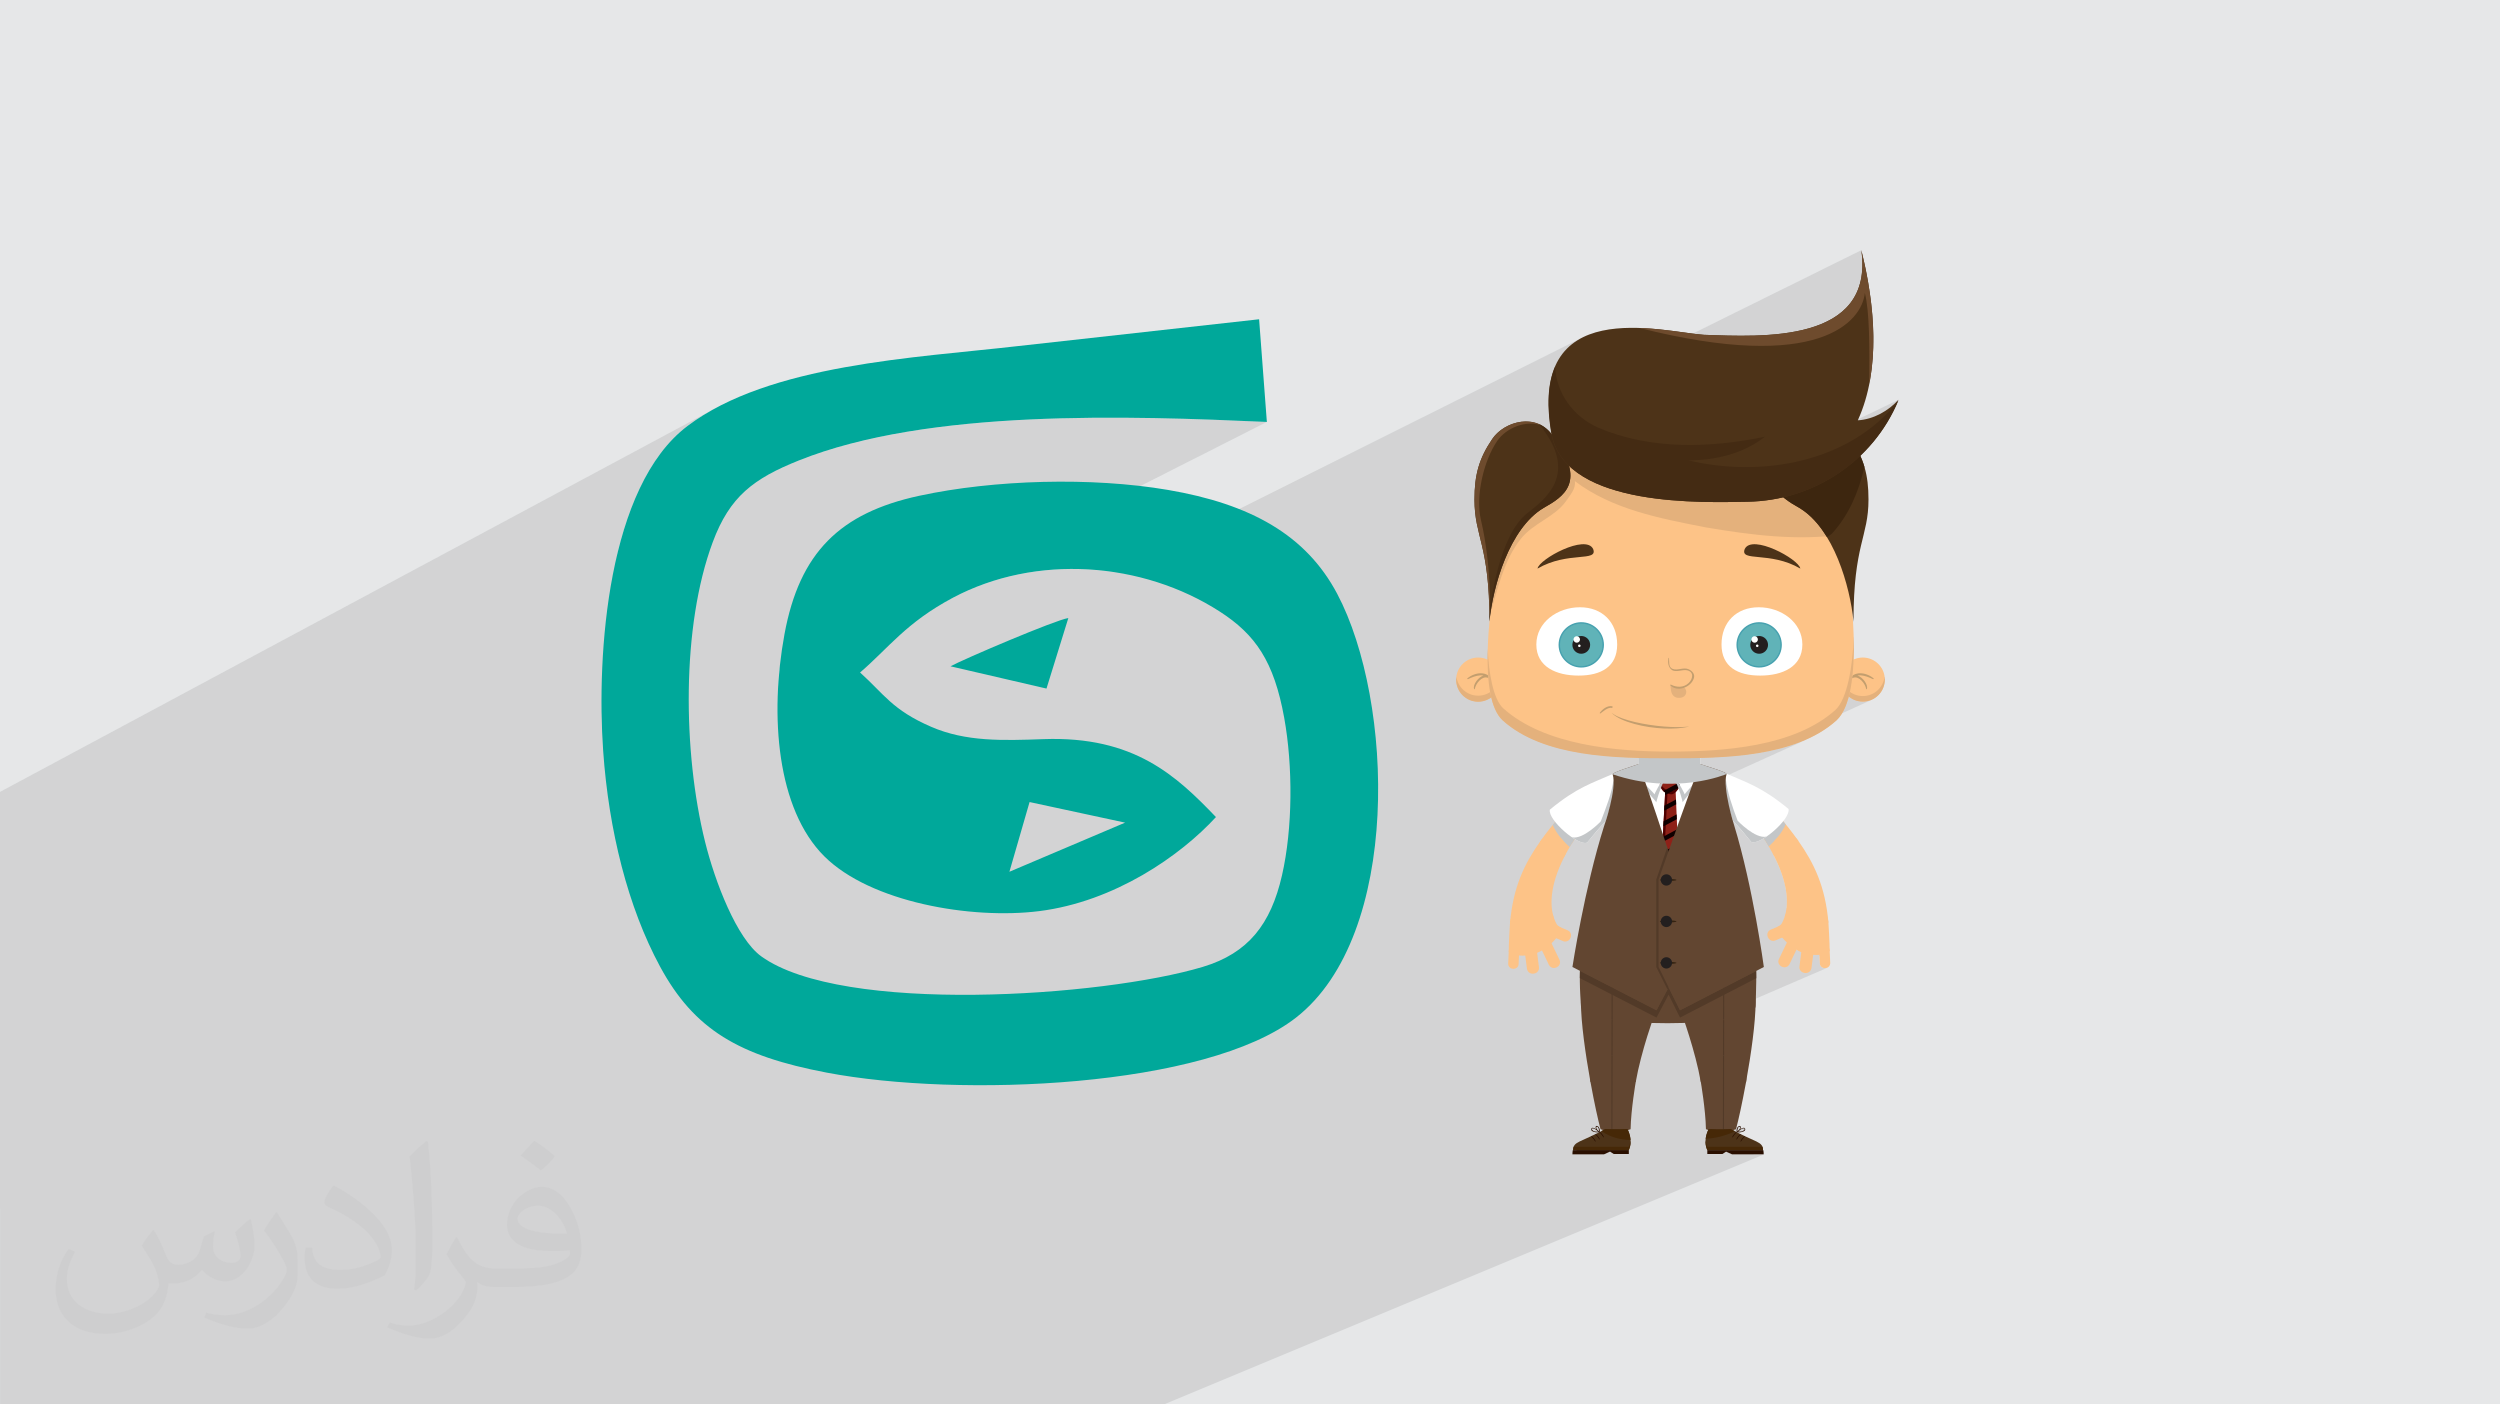 <?xml version="1.0" encoding="UTF-8"?>
<!DOCTYPE svg PUBLIC "-//W3C//DTD SVG 1.1//EN" "http://www.w3.org/Graphics/SVG/1.1/DTD/svg11.dtd">
<!-- Creator: CorelDRAW 2020 (64-Bit) -->
<svg xmlns="http://www.w3.org/2000/svg" xml:space="preserve" width="94.192mm" height="52.917mm" version="1.1" style="shape-rendering:geometricPrecision; text-rendering:geometricPrecision; image-rendering:optimizeQuality; fill-rule:evenodd; clip-rule:evenodd" viewBox="0 0 9404.92 5283.66" xmlns:xlink="http://www.w3.org/1999/xlink" xmlns:xodm="http://www.corel.com/coreldraw/odm/2003">
 <defs>
  <style type="text/css">
   <![CDATA[
    .fil3 {fill:#00A89A}
    .fil0 {fill:#E6E7E8}
    .fil14 {fill:#0F0000;fill-rule:nonzero}
    .fil17 {fill:#231F1F;fill-rule:nonzero}
    .fil7 {fill:#2A0F00;fill-rule:nonzero}
    .fil16 {fill:#342311;fill-rule:nonzero}
    .fil25 {fill:#3D260F;fill-rule:nonzero}
    .fil24 {fill:#442B13;fill-rule:nonzero}
    .fil8 {fill:#462807;fill-rule:nonzero}
    .fil22 {fill:#46A1AF;fill-rule:nonzero}
    .fil6 {fill:#4D3318;fill-rule:nonzero}
    .fil13 {fill:#4F0000;fill-rule:nonzero}
    .fil5 {fill:#523A28;fill-rule:nonzero}
    .fil21 {fill:#60B3B8;fill-rule:nonzero}
    .fil4 {fill:#624631;fill-rule:nonzero}
    .fil23 {fill:#6E4B2D;fill-rule:nonzero}
    .fil12 {fill:#8E2118;fill-rule:nonzero}
    .fil19 {fill:#C39E6E;fill-rule:nonzero}
    .fil15 {fill:#C3C6C8;fill-rule:nonzero}
    .fil18 {fill:#E4B17C;fill-rule:nonzero}
    .fil9 {fill:#FDC387;fill-rule:nonzero}
    .fil11 {fill:white;fill-rule:nonzero}
    .fil20 {fill:white;fill-rule:nonzero}
    .fil2 {fill:#373435;fill-opacity:0.031}
    .fil1 {fill:#2B2A29;fill-opacity:0.102}
    .fil10 {fill:#C3C6C8;fill-rule:nonzero}
   ]]>
  </style>
 </defs>
 <g id="Layer_x0020_1">
  <polygon class="fil0" points="-0,0 9404.92,0 9404.92,5283.66 -0,5283.66 "/>
  <path class="fil1" d="M-0 4545.92l0 -3.3 0 -17.4 0 -12.08 0 -1.69 0 -36.77 0 -13.32 0 -8.72 0 -11.51 0 -13.04 0 -1.56 0 -2.92 0 -14.63 0 -0.05 0 -2.4 0 -0.03 0 -101.86 0 -10.25 0 -5.88 0 -0.17 0 -44.4 0 -185.05 0 -57.04 0 -25.56 0 -85.76 0 -271.84 0 -304.06 0 -6.73 0 -319.11 0 -9.73 2678.98 -1436.64 -32.23 18.91 -30.97 20.07 -29.63 21.25 -27.37 22.41 -25.9 24.63 -24.46 26.76 -23.06 28.76 -21.69 30.62 -20.36 32.37 -19.05 34.01 -17.79 35.51 -16.56 36.89 -15.37 38.16 -14.2 39.3 -13.08 40.32 -11.98 41.22 -10.93 41.99 -2.11 9.09 582.04 -306.59 13.07 -6.75 13.48 -6.63 13.9 -6.54 14.33 -6.47 14.77 -6.42 15.21 -6.39 15.68 -6.38 46.43 -17.67 47.93 -16.42 49.32 -15.19 50.61 -14.01 51.82 -12.87 52.94 -11.78 53.96 -10.71 54.89 -9.72 55.72 -8.74 56.46 -7.8 57.1 -6.92 57.66 -6.07 58.13 -5.26 58.49 -4.5 58.77 -3.77 58.95 -3.1 59.04 -2.46 59.04 -1.85 58.94 -1.31 58.74 -0.78 58.47 -0.31 58.08 0.12 57.62 0.52 57.05 0.86 56.4 1.18 55.65 1.44 54.81 1.66 53.87 1.85 52.84 2 51.72 2.09 50.5 2.15 49.2 2.17 -1833.17 928.74 -1.6 15.99 -2.4 29.58 -1.16 18.93 687.04 -346.94 29.98 -13.8 30.42 -12.67 30.83 -11.55 31.21 -10.42 31.54 -9.33 31.85 -8.22 32.11 -7.13 32.34 -6.03 32.54 -4.95 32.69 -3.88 32.81 -2.81 32.9 -1.75 32.95 -0.69 32.95 0.36 32.94 1.4 32.87 2.43 32.78 3.46 27.23 3.74 1768.15 -883.4 -21.72 12.03 -20.26 14.24 -18.62 16.59 -16.81 19.11 -14.82 21.77 -12.65 24.57 -1.42 3.79 0.86 -0.43 0.99 11.5 316.7 -157.67 18.02 0.79 17.88 1.1 17.7 1.39 17.45 1.61 17.16 1.8 16.81 1.94 16.41 2.04 15.96 2.08 15.45 2.09 14.89 2.05 14.27 1.96 13.6 1.83 4.18 0.54 634.48 -314.01 0.01 0.04 0.07 -0.04 0.06 0.56 3.48 14.26 3.52 14.96 3.41 15.09 3.3 15.21 3.17 15.31 3.05 15.42 2.9 15.51 2.76 15.61 2.61 15.68 2.45 15.75 2.28 15.82 2.11 15.87 1.93 15.92 1.73 15.96 1.55 15.99 1.34 16.02 1.14 16.03 0.92 16.04 0.69 16.04 0.47 16.04 0.23 16.02 -0.02 16 -0.26 15.96 -0.52 15.93 -0.79 15.88 -1.06 15.83 -1.34 15.77 -1.62 15.69 -1.92 15.62 -2.21 15.53 -2.52 15.43 -2.84 15.34 -348.3 168.05 15.72 7.06 19.29 9.87 69.18 -33.32 -15.05 7.59 -14.18 10.08 -13.09 12.71 -9.68 12.67 6.25 3.62 18.88 12.31 17.31 12.66 9.09 7.44 354.4 -170.02 -6.11 6.53 5.24 -2.52 -9.39 21.25 -10.11 20.76 -10.82 20.25 -11.52 19.74 -12.19 19.2 -12.85 18.66 -13.48 18.12 -14.1 17.55 -14.7 16.98 -15.27 16.4 -15.84 15.81 -16.37 15.2 -16.89 14.59 -17.38 13.95 -17.87 13.32 -18.33 12.66 -18.77 12.01 -11.74 6.93 2.68 6.43 4.11 11.03 3.47 10.4 2.92 9.7 2.43 8.92 2 8.05 1.65 7.12 1.74 7.77 1.76 8.01 1.79 8.22 1.79 8.43 1.82 8.65 1.82 8.84 1.83 9.04 1.85 9.22 1.84 9.41 1.86 9.59 1.85 9.75 1.85 9.91 1.85 10.06 1.84 10.21 1.84 10.36 1.83 10.49 -50.81 23.88 6 10.79 7.41 14.3 7.06 14.58 6.72 14.82 6.37 15.01 6.03 15.18 5.69 15.3 5.36 15.37 5.03 15.4 4.71 15.4 4.38 15.34 4.06 15.26 3.75 15.12 3.43 14.94 3.14 14.73 2.83 14.47 2.53 14.17 2.23 13.82 1.93 13.44 1.64 13.02 1.35 12.55 -192.5 88.86 -0.76 13.34 -2.53 13.98 -4.08 12.84 -5.55 11.72 -6.92 10.63 -7.81 9.12 220.81 -101.61 -0.8 20.71 -1.23 20.9 -1.69 20.94 -2.14 20.83 -0.53 4.2 8.55 -3.91 -8.65 4.69 -1.96 15.62 -3.05 20.21 -3.51 19.68 -1.26 5.98 15.49 -7.07 11.94 -4.83 13 -1.59 13.45 1.3 13.31 3.85 12.58 6.04 11.23 7.89 0.49 0.59 0.16 0.63 -0.11 0.61 -0.33 0.56 -0.51 0.44 -29.75 13.56 1.25 2.01 2.85 6.81 67.51 -30.73 -3.28 14.78 -5.79 13.66 -8.04 12.27 -10.02 10.63 -11.75 8.72 -13.22 6.56 -50.67 23.02 4.17 1.3 16.66 1.68 16.66 -1.68 15.52 -4.82 -4.12 1.87 4.12 -1.28 -444.57 201.72 16.46 -2.5 21.04 -3.61 20.87 -4.05 20.67 -4.5 20.43 -4.99 20.16 -5.5 19.86 -6.03 19.51 -6.59 19.14 -7.17 18.73 -7.78 -28.78 13.03 10.05 -3.76 18.73 -7.78 -303.72 137.53 -0.31 1.45 -0.47 2.41 -0.45 2.41 -0.42 2.42 -52.57 23.79 -0.92 2.8 58.75 -26.59 1.35 9.86 1.62 9.9 1.89 9.93 2.12 9.96 2.35 9.97 2.56 9.99 2.74 9.97 2.91 9.97 3.06 9.94 3.19 9.91 3.3 9.87 1.36 3.95 5.36 3.46 14.48 10.25 15.14 11.75 15.57 13.33 15.79 14.98 15.81 16.67 6.4 7.57 91.17 -40.72 -7.95 8.74 -8.53 8.49 -9.03 8.2 -9.43 7.91 -9.73 7.61 -9.95 7.27 -10.08 6.93 -9.85 6.41 4.19 5.61 15.4 -0.19 -8.74 5.67 -1.9 1.1 1.24 1.9 1.33 1.88 2.8 4.08 2.73 4.13 1.41 2.21 55.13 -24.53 -9.08 4.95 -7.97 6.58 -6.61 8.05 -5 9.33 -3.14 10.45 -0.73 5.07 -0.24 5.02 0.23 4.94 0.67 4.85 0.96 4.12 97.17 -43.13 0 0.01 0 0 -97.17 43.13 0.14 0.6 1.52 4.58 1.91 4.41 2.29 4.22 -0.03 0.01 -0.01 0.01 -0.02 0.01 -0.03 0.01 -0.02 0.01 10.01 20.61 8.65 19.77 7.36 18.93 6.16 18.09 5.01 17.24 3.96 16.42 2.98 15.57 2.08 14.74 1.24 13.89 0.48 13.05 -0.19 12.21 -0.8 11.38 -0.48 3.81 43.71 -19.16 -13.5 6.43 -12.15 8.67 -10.49 10.7 -8.53 12.52 -6.25 14.14 10.31 2.45 10.29 2.11 10.23 1.82 10.2 1.56 10.18 1.34 10.16 1.16 10.16 1.02 10.17 0.93 10.2 0.85 10.23 0.84 10.28 0.85 10.34 0.9 10.41 0.99 10.49 1.13 10.59 1.3 10.7 1.5 -151.56 65.97 -1.28 1.95 -3.4 7.1 8.38 7.52 10.21 8.13 10.82 7.54 10.23 6.11 29.49 -12.8 -4.26 2.16 -3.49 2.9 -2.78 3.33 -2.08 3.5 -1.42 3.37 -0.8 2.99 -0.2 1.58 10.3 3.91 2.8 0.72 64.32 -27.88 -3.3 2.46 -2.54 2.96 -1.86 3.23 -1.24 3.27 -0.71 3.08 -0.24 2.65 0.7 15.41 9.02 -1.02 11.36 -2.95 8.37 -3.52 -28.52 12.34 1.29 28.33 0.25 2.56 0.85 2.83 1.47 2.91 2.12 2.79 2.79 2.47 3.47 1.96 4.21 1.26 4.96 0.35 4.86 -0.66 4.05 -1.51 -392.95 169.45 -0.05 26.51 0.4 -0.06 0.14 -0.03 0.54 -0.12 0.54 -0.13 0.53 -0.15 0.52 -0.15 0.52 -0.17 0.51 -0.18 0.51 -0.19 0 0.55 10.66 -1.71 11.59 -2.06 11.11 -2.19 10.58 -2.32 10.03 -2.45 9.44 -2.59 8.81 -2.72 8.15 -2.85 7.46 -2.99 -87.87 37.79 -0.22 119.83 -4.22 1.81 -0.16 97.18 2.01 0 10.58 0 10.58 0 10.58 0 10.59 0 10.61 0 10.64 0 10.66 0 10.7 0 -87.05 36.9 -0.25 149.86 4.99 -0.18 7.92 -0.58 0.94 -0.11 46.29 -19.45 -2.72 1.8 -2.21 2.54 -0.33 0.59 5.64 -2.37 0.99 -0.3 0.98 -0.04 0.9 0.22 0.74 0.52 0.51 0.82 0.22 1.15 -0.02 0.81 -0.1 0.79 -0.17 0.78 -0.23 0.77 -0.28 0.76 -0.32 0.74 -0.36 0.72 -0.37 0.71 -0.51 0.78 8.73 -3.66 -0.83 0.38 -0.82 0.4 -0.81 0.42 -0.8 0.44 -0.8 0.45 -0.79 0.47 -0.78 0.47 -0.05 0.04 -0.06 0.05 -0.06 0.04 -0.07 0.04 -3.65 1.54 -0.64 0.75 -1.17 1.16 -0.63 0.57 14.22 -5.97 3 -0.69 3.04 0.03 1.97 0.66 0.69 1.1 -0.27 1.38 -0.95 1.52 -1.32 1.49 -1.4 1.32 -1.18 0.97 -0.66 0.49 -0.76 0.44 -0.77 0.38 -0.78 0.35 -11 4.61 5.37 -0.65 5.47 -1.27 4.78 -1.93 -41.47 17.39 -0.16 0.28 -0.74 1.47 -0.62 1.51 -0.46 1.54 -0.02 0.26 0.07 0.23 0.13 0.2 0.18 0.16 0.22 0.09 0.08 0.01 30.92 -12.97 -1.46 0.67 -1.37 0.86 -1.28 1.01 -1.21 1.13 -1.14 1.21 -1.08 1.25 -1.03 1.27 -0.99 1.25 -0.99 1.26 -1 1.3 -0.96 1.35 -0.92 1.4 -0.85 1.44 -0.74 1.47 -0.62 1.52 -0.46 1.54 -0.02 0.25 0.07 0.24 0.13 0.19 0.18 0.16 0.22 0.09 0.07 0.01 30.92 -12.96 -1.46 0.67 -1.36 0.86 -1.28 1.01 -1.21 1.13 -1.14 1.21 -1.08 1.25 -1.04 1.27 -0.99 1.25 -0.99 1.26 -0.99 1.31 -0.97 1.35 -0.92 1.4 -0.84 1.43 -0.74 1.48 -0.61 1.51 -0.46 1.55 -0.02 0.25 0.07 0.23 0.13 0.2 0.18 0.15 0.21 0.1 0.23 0.02 0.23 -0.06 -46.31 19.39 127.98 0 0.44 1.35 0.39 1.39 0.32 1.46 0.26 1.52 0.2 1.58 0.15 1.65 0.08 1.73 0.03 1.8 -38.16 15.92 40.86 0 -2258.48 941.04 -38.62 0 -29.95 0 -43.88 0 -37.01 0 -7.37 0 -32.49 0 -2.97 0 -10.93 0 -8.29 0 -10.18 0 -0.24 0 -2.72 0 -11.73 0 -0.07 0 -7.35 0 -10.17 0 -0.22 0 -2.76 0 -7.55 0 -1.34 0 -6.07 0 -0.45 0 -3.71 0 -4.65 0 -0.23 0 -1.87 0 -0.69 0 -2.74 0 -0.2 0 -0.78 0 -0.03 0 -2.15 0 -4.18 0 -3.23 0 -0.04 0 -0.15 0 -1.5 0 -1.26 0 -11.45 0 -0.4 0 -9.36 0 -6.08 0 -1.99 0 -5.41 0 -3.62 0 -0.16 0 -70.7 0 -8.57 0 -65.07 0 -32.85 0 -20.9 0 -6.94 0 -24.63 0 -1.62 0 -24.54 0 -1.18 0 -75.08 0 -10.03 0 -3.6 0 -12.87 0 -7.92 0 -1.1 0 -1.8 0 -1.1 0 -1.76 0 -1.12 0 -1.66 0 -0.95 0 -14.9 0 -3.7 0 -0.8 0 -2.09 0 -2.84 0 -0.67 0 -24.97 0 -1.73 0 -1.13 0 -0.34 0 -0.47 0 -0.19 0 -0.69 0 -0.07 0 -1.06 0 -1.68 0 -3.23 0 -0.42 0 -3.3 0 -11.75 0 -16.2 0 -10.34 0 -2.2 0 -5.17 0 -1.37 0 -0.39 0 -2.48 0 -0.45 0 -0.07 0 -2.58 0 -0.79 0 -130.44 0 -3.9 0 -14.64 0 -75.13 0 -139.44 0 -19.14 0 -5.23 0 -35.19 0 -1.31 0 -16.43 0 -40.01 0 -3.53 0 -23.59 0 -8.2 0 -2.4 0 -3.89 0 -10.81 0 -5.33 0 -45.12 0 -3.51 0 -2.41 0 -9.54 0 -19.57 0 -0.9 0 -0.01 0 -6.2 0 -16.52 0 -2.07 0 -3.49 0 -8.82 0 -13.48 0 -0.47 0 -24.17 0 -2.99 0 -13.27 0 -1.1 0 -7.28 0 -9.38 0 -26.07 0 -49.12 0 -3.85 0 -3.28 0 -16.73 0 -2.88 0 -8.39 0 -16.71 0 -13 0 -1.63 0 -1.29 0 -1.68 0 -32.86 0 -18.54 0 -45.57 0 -0.86 0 -48.03 0 -2.45 0 -0.03 0 -0.89 0 -0.71 0 -8.65 0 -1.12 0 -2.63 0 -8.44 0 -7.7 0 -10.32 0 -0.25 0 -7.46 0 -7.4 0 -4.61 0 -1.59 0 -3.4 0 -4.21 0 -24.62 0 -8.37 0 -27.57 0 -38.93 0 -36.82 0 -16.15 0 -0.2 0 -0.83 0 -0.3 0 -55.94 0 -5.28 0 -16.17 0 -17.9 0 -4.06 0 -8.23 0 -4 0 -3.71 0 -12.22 0 -1.12 0 -33.36 0 -0.86 0 -2.22 0 -0.85 0 -0.22 0 -3.58 0 -8.78 0 -11.54 0 -0.18 0 -2.11 0 -13.22 0 -11.03 0 -14.44 0 -19.82 0 -19.14 0 -5.97 0 -0.01 0 -18.66 0 -0.41 0 -4.61 0 -9.12 0 -0.03 0 -19.14 0 -4.91 0 -6.61 0 -1.16 0 -5.42 0 -0.78 0 -7.57 0 -3.08 0 -10.61 0 -4.04 0 -7.31 0 -12.52 0 -15.29 0 -0.37 0 -1.24 0 -1.87 0 -0.05 0 -11.79 0 -0.58 0 -0.49 0 -6.43 0 -8.41 0 -2.99 0 -0.2 0 -5.35 0 -0.32 0 -0.92 0 -3.09 0 -8.34 0 -0.03 0 -0.62 0 -15.65 0 -0.23 0 -0.01 0 -4.43 0 -3.93 0 -2.31 0 -0.22 0 -13.01 0 -4.05 0 -21.66 0 -6.35 0 -19.22 0 -11.76 0 -10.77 0 -54.44 0 -11.74 0 -9.96 0 -8.07 0 -0.01 0 -4.13 0 -3.01 0 -21.53 0 -11.16 0 -55.62 0 -1.54 0 -7.4 0 -36.48 0 -67.39 0 -7.88 0 -6.32 0 -7.88 0 -22.08 0 -60.73 0 -7.21 0 -0.28 0 -6.54 0 -15.06 0 -7.85 0 -4.59 0 -6.47 0 -2.13 0 -4.41 0 -2.29 0 -1.77 0 -0.14 0 -0.96 0 -9.03 0 -4.35 0 -1.97 0 -6.4 0 -3.2 0 -0.83 0 -8.4 0 -0.84 0 -3.26 0 -2.15 0 -0.62 0 -2.03 0 -0.53 0 -0.17 0 -5.69 0 -9.42 0 -0.03 0 -2.5 0 -2.77 0 -1.25 0 -1.26 0 -3.21 0 -1.11 0 -1.49 0 -2.7 0 -2.64 0 -7.42 0 -1.13 0 -6.9 0 -0.76 0 -4.79 0 -0.14 0 -4.68 0 -6.26 0 -5.34 0 -3.82 0 -13.63 0 -0.02 0 -18.11 0 -8.99 0 -0.9 0 -0.49 0 -0.83 0 -2.79 0 -1.3 0 -0.08 0 -1.2 0 -16.96 0 -6.44 0 -6.35 0 -0.43 0 -0.51 0 -3.91 0 -5.44 0 -0.65 0 -2.81 0 -1.87 0 -3.18 0 -6.74 0 -14.58 0 -31.26 0 -0.18 0 -7.97 0 -0.16 0 -8.59 0 -1.49 0 -0.21 0 -17.18 0 -2.47 0 -2.46 0 -0.93 0 -0.14 0 -1.67 0 -0.09 0 -0.99 0 -17.96 0 -1.9 0 -0.2 0 -7.88 0 -13.62 0 -12.01 0 -2.85 0 -1.78 0 -9.39 0 -0.33 0 -0.14 0 -4.81 0 -0.15 0 -1.02 0 -25.06 0 -21.34 0 -37.76 0 -9.07 0 -11.25 0 -3.39 0 -11.9 0 -0.14 0 -0.82 0 -20.76 0 -24.67 0 -0.31 0 -15.43 0 -13.02 0 -31.18 0 -30.37 0 -2.44 0 -3.08 0 -5.68 0 -4.72 0 -10.14 0 -8.19 0 -1.77 0 -1.5 0 -17.87 0 -13.91 0 -31.65 0 -2.02 0 -1.94 0 -0.65 0 -11.54 0 -4.82 0 -4.18 0 -3.55 0 -0.16 0 -0.9 0 -14.09 0 -7.17 0 -2.05 0 -9.37 0 -0.89 0 -6.66 0 -6.21 0 -0.08 0 -3.22 0 -0.58 0 -1.41 0 -0.31 0 -17.52 0 -2.27 0 -3.34 0 -2.22 0 -1.27 0 -9.59 0 -1.85 0 -9.62 0 -1.01 0 -1.2 0 -1.78 0 -0.87 0 -5.37 0 -0.48 0 -4.65 0 -3.71 0 -9.13 0 -23.92 0 -3.68 0 -37.88 0 -9.86 0 -5.57 0 -5.45 0 -25.73 0 -2.13 0 -1.02 0 -58.16 0 -30.69 0 -14.41 0 -2.76 0 -17.33 0 -64.97 0 -3.84 0 -5.23 0 -5.43 0 -5.59 0 -5.09 0 -9.97 0 -27.38 0 0 -2.34 0 -13 0 -3.36 0 -2.19 0 -0.9 0 -0.37 0 -1.66 0 -4.5 0 -0.92 0 -1.06 0 -10.49 0 -1.09 0 -8.88 0 -0.44 0 -6.01 0 -2.58 0 -8.18 0 -1.1 0 -5.24 0 -0.06 0 -0.48 0 -0.64 0 -0.7 0 -7.62 0 -0.6 0 -2.4 0 -0.66 0 -2.22 0 -1.32 0 -0.23 0 -0.2 0 -6.35 0 -7.16 0 -0.45 0 -15.34 0 -2.27 0 -2.79 0 -4.83 0 -2.62 0 -0.02 0 -0.92 0 -1.63 0 -6.99 0 -7.26 0 -12.26 0 -15.72 0 -1.2 0 -0.51 0 -4.9 0 -10.6 0 -11.6 0 -0.33 0 -53.47 0 -10.7 0 -0.03 0 -4.64 0 -15.56 0 -2.34 0 -34.34 0 -8.43 0 -7.95 0 -6 0 -2.98 0 -13.92 0 -0.84 0 -21.08 0 -13.34 0 -0.18 0 -16.55 0 -11.48 0 -8.01 0 -8.81 0 -1.96 0 -31.48 0 -8.29 0 -50.13 0 -16.86 0 -5.43 0 -28.83 0 -21.96 0 -35.23 0 -13.61 0 -2 0 -25.86 0 -17.23 0 -0.02 0 -19.07 0 -5.57 0 -6.43zm6713.46 -1095.95l-0.01 0 0.01 0z"/>
  <path class="fil2" d="M578.49 4627.69c17.95,27.21 29.6,53.36 40.96,82.43 8.45,16.91 12.93,48.09 52.57,48.09 11.61,0 28.28,-3.42 43.06,-11.61 16.63,-8.73 29.32,-21.94 35.94,-42l15.85 -53.36 38.57 -19.02 2.64 2.64c-5.27,20.09 -6.59,39.36 -6.59,54.43 0,44.63 38.57,61.56 69.22,61.56 17.95,0 34.09,-8.73 34.09,-25.11 0,-21.13 -8.98,-57.06 -20.62,-89.29 17.95,-17.95 35.94,-35.94 56.53,-50.47l3.17 1.6c8.98,38.04 14,75.56 14,100.66 0,24.57 -10.83,51.79 -19.81,69.49 -18.49,34.87 -51.25,62.62 -90.87,62.62 -30.1,0 -63.65,-15.07 -86.66,-43.06l-1.32 0c-21.66,26.96 -55.22,51.25 -108.86,51.25l-16.63 0c-2.64,35.41 -10.29,60.49 -21.94,82.95 -31.95,62.34 -126.81,106.47 -216.1,106.47 -124.17,0 -186.51,-71.59 -186.51,-166.96 0,-58.91 19.27,-113.6 48.88,-152.42l24.29 10.04c-18.49,35.41 -30.91,68.68 -30.91,101.45 0,89.29 72.66,131.83 156.4,131.83 77.68,0 173.83,-49.41 191.28,-106.72 -6.59,-62.62 -30.1,-91.93 -66.04,-148.99 10.83,-19.02 24.83,-38.04 42.28,-58.38l3.17 0 0 0 0 0 -0.02 -0.09zm1432.13 -336.04c26.15,16.39 51.79,35.66 76.87,57.85 -14,19.81 -31.45,37.79 -53.11,53.64 -25.11,-20.34 -50.19,-37.79 -75.84,-56.27 17.42,-19.55 34.62,-38.29 52.04,-55.22l0 0 0 0 0 0 0 0 0 0 0.03 0zm13.47 244.11c-42.28,0 -76.87,27.75 -76.87,48.34 0,44.13 84.53,57.85 185.72,57.31 -12.68,-51.79 -57.06,-105.68 -108.86,-105.68l0.01 0.03zm-94.86 236.19c54.96,0 103.04,-1.6 139.74,-10.83 40.96,-10.29 75.56,-30.91 75.56,-45.17 0,-3.7 0,-8.19 -1.32,-11.89 -22.98,2.11 -49.41,2.11 -72.38,2.11 -74.49,0 -131.55,-16.91 -154.02,-58.66 -5.55,-11.61 -9.51,-24.57 -9.51,-39.36 0,-40.43 17.42,-79.79 48.09,-107 25.61,-22.45 53.89,-36.44 82.67,-36.44 52.04,0 93.51,41.75 122.57,107.54 15.85,35.94 26.68,77.4 26.68,129.72 0,34.87 -9.51,64.19 -31.17,85.85 -40.43,39.11 -114.92,53.89 -229.04,53.89l-51.79 0 0 0 -13.47 0c-28.28,0 -48.62,-5.02 -64.72,-17.42l-2.64 0c0.79,6.59 1.32,12.93 1.32,19.02 0,25.61 -8.45,58.38 -25.61,84.53 -50.72,75.3 -105.68,108.04 -153.24,108.04 -48.09,0 -107,-18.49 -160.11,-42.54l9.51 -18.49c17.17,7.13 40.96,11.89 73.7,11.89 85.85,0 198.66,-82.43 212.66,-163 -3.17,-6.59 -8.98,-15.32 -17.17,-24.57 -25.11,-29.85 -40.96,-54.68 -55.75,-80.83 12.68,-25.11 24.29,-45.17 35.13,-63.4l4.49 -0.53c36.72,74.77 69.99,117.55 144.23,117.55l11.61 0 0 0 53.89 0 0 0 0 0 0 0 0 0 0 0 0.09 0.01zm-371.98 79c6.34,-34.34 6.87,-72.91 6.87,-108.86l0 -53.36c0,-99.6 -12.68,-244.36 -22.98,-338.68 17.95,-19.27 43.06,-42 62.87,-57.31l5.81 1.6c13.47,118.62 16.63,256 16.63,383.06 0,33.3 -1.32,65.79 -4.49,89.55 -1.85,30.1 -19.27,52.83 -56.53,87.7l-8.19 -3.7zm-382.8 -157.19c1.85,46.77 24.83,83.49 105.15,83.49 49.93,0 92.19,-12.93 138.96,-35.13 8.45,-3.7 12.93,-8.73 12.93,-12.93 0,-29.32 -22.45,-68.15 -60.23,-103.55 -36.72,-33.3 -85.34,-62.62 -130.76,-82.18 -15.6,-6.59 -20.62,-13.47 -20.62,-20.09 0,-13.47 17.95,-41.75 32.77,-62.09l5.02 -0.53c52.04,27.21 110.17,67.64 153.24,112.53 39.11,41.47 63.4,83.49 63.4,129.19 0,33.81 -10.29,65.51 -26.96,95.11 -57.06,28.79 -117.83,50.72 -178.06,50.72 -73.17,0 -123.1,-34.34 -123.1,-114.92 0,-8.73 0,-22.19 3.17,-39.64l25.11 0 0 0 0 0 0 0 0 0 0 0 -0.02 0zm-132.37 -132.9l45.45 73.45c16.63,27.21 32.23,56.81 32.23,103.55l0 59.7c0,48.34 -30.91,100.13 -80.83,151.38 -39.11,34.62 -73.7,49.41 -105.68,49.41 -47.55,0 -101.98,-14.79 -164.85,-41.75l7.13 -18.49c19.81,5.27 42.79,9.77 71.06,9.77 90.36,-0.53 182.8,-66.57 225.08,-147.15 5.02,-9.26 6.87,-17.95 6.87,-24.04 0,-9.26 -5.02,-19.55 -8.98,-28.79 -22.98,-43.31 -48.62,-82.95 -76.87,-119.68 14.79,-23.25 29.6,-45.7 45.7,-67.9l3.7 0.53 0 0 0 0 0 0 0 0 0 0 -0.02 0.01z"/>
  <g id="_2931150370496">
   <path class="fil3" d="M3575.76 2506.61l361.09 83.76 82.15 -265.22c-43.64,4.94 -396.12,155.3 -443.24,181.46zm221.57 772.95l75.85 -262.28 359.48 77.43 -435.32 184.85zm777.01 -205.82c-148.54,-154.76 -307.61,-305.41 -648.6,-293.16 -152.98,5.51 -292.15,10.28 -422.98,-46.51 -146.32,-63.49 -177.13,-123.2 -267.23,-204.17 106.71,-91.42 172.86,-187.68 349.55,-281.36 311.94,-165.41 712.36,-135.74 1003.71,52.16 133.69,86.24 203.87,186.56 242.43,400.09 32.72,181.29 32.34,414.5 -8.49,592.63 -42,183.37 -126.62,292.5 -298.01,343.99 -376.12,112.95 -1357.04,180.14 -1661,-39.77 -92.21,-66.74 -173.92,-280.16 -211.32,-430.9 -83.59,-336.68 -89.21,-809.88 28.81,-1127.03 64.14,-172.48 153.83,-239.16 323.48,-307.19 487.04,-195.39 1243.73,-168.27 1761.16,-145.21l-29.16 -386.22 -908.57 100.99c-383.4,44.24 -933.35,67.4 -1241.99,300.57 -299.93,226.59 -342.72,856 -317.04,1222.34 21,299.55 93.1,587.45 213.81,810.85 128.45,237.72 297.03,336.54 627.32,399.37 499.32,94.99 1426.93,57.25 1765.47,-207.12 397.18,-310.21 368.28,-1191.22 154.72,-1594.35 -117.49,-221.75 -326.58,-337.83 -636.84,-390.73 -286.94,-48.92 -653.28,-38.79 -935.05,22.01 -298.54,64.38 -450.73,213.54 -507.37,520.82 -56.54,306.73 -28.51,657.72 149.74,835.45 173.78,173.25 553.37,238.25 807.91,206.38 284.23,-35.61 532.4,-208.7 665.53,-353.93z"/>
   <g>
    <path class="fil4" d="M6089.64 3628.53c78.51,0 142.15,63.64 142.15,142.14 0,14.17 -2.09,27.82 -5.95,40.73l0.02 0c-0.04,0.13 -0.09,0.25 -0.12,0.37 -0.79,2.64 -52.17,143.37 -72.03,258.26 -57.88,0 -113.27,0 -170.46,0 -18.92,-104.59 -35.77,-224.1 -35.77,-299.36 0,-78.5 63.64,-142.14 142.15,-142.14z"/>
    <path class="fil5" d="M6062.57 3836.68l-0.26 134.36c1.4,0 2.8,0 4.2,0l0.25 -134.36c-1.11,0 -2.27,0 -4.19,0z"/>
    <path class="fil4" d="M5983.33 4043.07c7.87,-46.97 52.31,-78.69 99.29,-70.83 46.48,7.78 77.95,51.37 71.01,97.79 0.02,0 -18.05,103.9 -19.4,178.04 -24.23,10.13 -78.91,13.38 -113.07,0 -9.87,-36.77 -23.52,-99.54 -36.4,-169.84 -2.81,-11.16 -3.44,-23.08 -1.43,-35.16z"/>
    <path class="fil5" d="M6062.31 3971.04l-0.5 285.35 4.2 0.25 0.5 -285.6c-1.41,0 -2.81,0 -4.2,0z"/>
    <path class="fil6" d="M5918.13 4326.56l209.52 0c17.78,-39.61 -5.41,-79.21 -5.41,-79.21 -40.62,2.48 -82.92,0 -82.92,0 -95.06,51.66 -121.19,45.94 -121.19,79.21z"/>
    <path class="fil7" d="M6016.37 4259.8c0.36,0.48 1.18,0.39 1.39,-0.25 0.16,-0.04 0.33,-0.07 0.47,-0.11 0.81,-0.24 0.82,-1.44 0,-1.67 -0.01,0 -0.02,0 -0.04,0 1.59,-8.33 -2.31,-21.31 -11.54,-22.15 -3.7,-0.33 -4.28,4.76 -3.87,7.26 0.32,1.9 0.99,3.48 1.85,4.89 -0.08,-0.05 -0.16,-0.12 -0.24,-0.17 -2.07,-1.27 -4.2,-2.49 -6.46,-3.37 -3.25,-1.28 -9.53,-3.24 -11.37,1.3 -5.25,12.86 20.64,15.49 29.82,14.27zm-0.63 -2.62l0 0c-2.23,-3.82 -6.67,-5.88 -8.76,-9.72 -1.02,-1.87 -1.93,-3.9 -1.85,-6.07 0.11,-3.52 4.14,-3.32 6.07,-1.11 4.34,4.96 3.63,10.99 4.53,16.89zm-25.28 -12.02l0 0c8.1,-1.15 16.17,6.77 21.98,11.93 -4.13,-0.03 -8.36,0.5 -12.45,-0.56 -2.26,-0.59 -4.4,-1.22 -6.4,-2.46 -0.81,-0.5 -10.31,-7.9 -3.13,-8.92z"/>
    <path class="fil8" d="M6134.11 4288.59c-1.57,-23.52 -11.87,-41.24 -11.87,-41.24 -40.62,2.48 -82.92,0 -82.92,0 -5.17,2.82 -10.1,5.42 -14.87,7.91 33.88,23 70.42,32.72 109.66,33.33z"/>
    <path class="fil8" d="M6127.65 4314.1c3.97,-8.83 5.82,-17.63 6.42,-26.02 0.86,11.82 -0.42,25.13 -6.42,38.48l-209.52 0c0,-4.89 0.59,-8.94 1.86,-12.46l207.67 0z"/>
    <path class="fil7" d="M6127.57 4326.56l0 14.71 -56.87 0 -13.79 -9.02 -22.5 10.23 -118.98 0c0,-4.38 0.46,-12.59 1.47,-15.84l210.67 -0.09z"/>
    <path class="fil7" d="M6017.65 4258.16c4,1.53 6.95,5.36 9.54,8.62 2.62,3.3 5.52,7.12 6.53,11.29 0.16,0.68 -0.72,1.29 -1.25,0.7 -2.57,-2.78 -4.35,-6.29 -6.54,-9.37 -2.67,-3.75 -6.29,-6.66 -8.97,-10.33 -0.32,-0.43 0.2,-1.09 0.69,-0.91z"/>
    <path class="fil7" d="M6002.13 4266.02c4,1.54 6.96,5.38 9.55,8.65 2.62,3.29 5.52,7.11 6.53,11.26 0.16,0.7 -0.73,1.3 -1.25,0.72 -2.57,-2.78 -4.34,-6.32 -6.53,-9.39 -2.68,-3.75 -6.31,-6.64 -8.99,-10.32 -0.31,-0.43 0.21,-1.1 0.69,-0.92z"/>
    <path class="fil7" d="M5986.63 4273.9c4.01,1.54 6.96,5.38 9.55,8.64 2.62,3.3 5.52,7.12 6.52,11.27 0.16,0.7 -0.73,1.31 -1.25,0.73 -2.56,-2.78 -4.33,-6.31 -6.52,-9.39 -2.67,-3.75 -6.3,-6.66 -8.99,-10.33 -0.3,-0.43 0.21,-1.11 0.69,-0.92z"/>
    <path class="fil4" d="M6462.31 3628.53c-78.52,0 -142.16,63.64 -142.16,142.14 0,14.17 2.1,27.82 5.94,40.73l-0.01 0c0.04,0.13 0.09,0.25 0.13,0.37 0.79,2.64 52.16,143.37 72.02,258.26 57.89,0 113.27,0 170.46,0 18.93,-104.59 35.78,-224.1 35.78,-299.36 0,-78.5 -63.65,-142.14 -142.15,-142.14z"/>
    <path class="fil5" d="M6481.87 3971.04c1.4,0 2.8,0 4.22,0l0.25 -136.32c-1.35,0.52 -2.75,0.93 -4.2,1.2l-0.27 135.13z"/>
    <path class="fil4" d="M6568.61 4043.07c-7.87,-46.97 -52.32,-78.69 -99.29,-70.83 -46.47,7.78 -77.94,51.37 -71.01,97.79 -0.02,0 18.05,103.9 19.4,178.04 24.24,10.13 78.91,13.38 113.08,0 9.86,-36.77 23.51,-99.54 36.4,-169.84 2.8,-11.16 3.43,-23.08 1.42,-35.16z"/>
    <path class="fil5" d="M6481.87 3971.04l-0.48 285.79 4.25 -0.17 0.45 -285.62c-1.43,0 -2.83,0 -4.22,0z"/>
    <path class="fil6" d="M6632.26 4326.71l-209.52 0c-17.79,-39.6 5.41,-79.2 5.41,-79.2 40.62,2.46 82.92,0 82.92,0 95.05,51.66 121.19,45.92 121.19,79.2z"/>
    <path class="fil7" d="M6564.83 4245.53c-1.85,-4.53 -8.13,-2.58 -11.37,-1.3 -2.26,0.89 -4.38,2.11 -6.46,3.37 -0.07,0.05 -0.15,0.12 -0.24,0.17 0.87,-1.41 1.53,-3 1.85,-4.89 0.42,-2.5 -0.17,-7.59 -3.86,-7.26 -9.25,0.84 -13.14,13.82 -11.55,22.15 -0.02,0 -0.02,0 -0.03,0 -0.83,0.23 -0.81,1.43 0,1.67 0.14,0.04 0.3,0.07 0.47,0.11 0.2,0.64 1.02,0.73 1.39,0.25 9.18,1.22 35.06,-1.41 29.81,-14.27zm-24.66 -5.24l0 0c1.93,-2.22 5.96,-2.42 6.08,1.11 0.06,2.17 -0.83,4.2 -1.85,6.07 -2.1,3.83 -6.53,5.89 -8.77,9.72 0.9,-5.9 0.19,-11.93 4.53,-16.89zm17.63 13.79l0 0c-2,1.24 -4.14,1.87 -6.4,2.46 -4.1,1.06 -8.32,0.53 -12.46,0.56 5.82,-5.16 13.88,-13.08 21.98,-11.93 7.19,1.02 -2.31,8.42 -3.12,8.92z"/>
    <path class="fil8" d="M6511.07 4247.51c0,0 -42.31,2.46 -82.92,0 0,0 -8.98,15.34 -11.48,36.44 38.97,-1.58 76.92,-12.25 110.05,-28.14 -5,-2.62 -10.2,-5.35 -15.65,-8.31z"/>
    <path class="fil8" d="M6422.74 4314.25c-3.97,-8.84 -5.82,-17.64 -6.43,-26.04 -0.85,11.83 0.43,25.14 6.43,38.5l209.52 0c0,-4.9 -0.6,-8.95 -1.87,-12.46l-207.66 0z"/>
    <path class="fil7" d="M6422.82 4326.71l0 14.71 56.87 0 13.78 -9.03 22.5 10.23 118.99 0c0,-4.37 -0.47,-12.58 -1.47,-15.83l-210.67 -0.09z"/>
    <path class="fil7" d="M6532.74 4258.31c-4,1.53 -6.95,5.37 -9.54,8.63 -2.62,3.3 -5.53,7.12 -6.53,11.26 -0.17,0.7 0.72,1.31 1.25,0.73 2.55,-2.79 4.34,-6.3 6.53,-9.39 2.68,-3.74 6.3,-6.66 8.98,-10.34 0.3,-0.4 -0.2,-1.08 -0.69,-0.89z"/>
    <path class="fil7" d="M6548.26 4266.18c-4.01,1.52 -6.96,5.37 -9.55,8.64 -2.62,3.28 -5.52,7.11 -6.53,11.26 -0.17,0.69 0.72,1.3 1.25,0.72 2.56,-2.77 4.34,-6.31 6.53,-9.38 2.67,-3.75 6.3,-6.66 8.99,-10.34 0.31,-0.42 -0.21,-1.09 -0.69,-0.9z"/>
    <path class="fil7" d="M6563.75 4274.06c-4,1.52 -6.95,5.37 -9.55,8.64 -2.62,3.29 -5.51,7.11 -6.51,11.27 -0.17,0.69 0.72,1.29 1.24,0.73 2.57,-2.8 4.34,-6.32 6.54,-9.41 2.65,-3.75 6.29,-6.65 8.97,-10.33 0.31,-0.43 -0.21,-1.09 -0.69,-0.9z"/>
    <path class="fil4" d="M5952.1 3544.14c-14.44,119.69 -7.56,189.51 -4.61,240.52 2.7,46.87 167.48,64.61 326.37,64.61 155.37,0 329.49,-20.37 330.59,-64.61 1.43,-57.8 6.44,-113 -3.24,-240.52l-649.11 0z"/>
    <path class="fil5" d="M6067.3 3544.15l-4.18 -0.01 -0.55 292.54c1.93,0 3.09,0 4.19,0l0.54 -292.53z"/>
    <path class="fil5" d="M6482.69 3544.14l-0.55 291.77c1.46,-0.27 2.86,-0.68 4.2,-1.2l0.53 -290.56 -4.18 -0.01z"/>
    <path class="fil5" d="M6607.02 3680.03c0,0 0,-10.79 -0.31,-27.36l-286.57 147.93 -42.88 -86.41 -45.47 86.41 -288.08 -148.27c-0.34,15.08 -0.46,27.3 -0.46,27.3l288.54 148.5 45.47 -86.4 42.88 86.4 286.88 -148.1z"/>
    <path class="fil9" d="M6435.68 2949.6c10.37,-23.3 38.12,-34.73 60.98,-23.42 81,40.07 167.12,92.88 268.98,237.76 -27.23,21.88 -58.85,41.02 -91.43,57.01 -7.59,-14.89 -16.23,-30.4 -26.11,-46.56 -75.58,-123.61 -187.08,-162.95 -188.98,-163.81 -23.3,-10.36 -33.79,-37.67 -23.43,-60.98z"/>
    <path class="fil10" d="M6700.33 3080.3c-20.34,23.64 -47.86,44.67 -74.81,61.72 8.2,10.16 15.73,21.16 22.58,32.38 1.95,3.18 3.81,6.33 5.67,9.48 26.18,-22.89 50.12,-51.14 63.91,-83 -6.03,-6.65 -11.18,-14.28 -17.35,-20.57z"/>
    <path class="fil11" d="M6425.63 2936.82c11.71,-26.34 42.61,-38.23 68.92,-26.48 73.44,32.82 130.86,47.86 233.9,133.04 8.31,38.51 -107.92,139.1 -140.5,123.7 -92.99,-114.37 -138.89,-147.44 -143.55,-153.92 -16.82,-23.42 -30.47,-49.99 -18.76,-76.34z"/>
    <path class="fil10" d="M6536.78 3087.36c-19.13,-50.35 -38.17,-105.22 -44.57,-157.61 -8.64,51.15 10.3,106.65 26.08,156.49 26.07,27.26 45.32,50.93 69.65,80.85 11.63,5.5 33.94,-3.83 57.43,-19.82 -42.61,9.7 -108.6,-59.91 -108.6,-59.91z"/>
    <path class="fil9" d="M6674.32 3220.9c-6.58,-10.97 -9.34,-24.28 -6.74,-37.84 5.64,-29.21 33.9,-48.32 63.1,-42.7 14.97,2.89 27.26,11.72 34.95,23.58 0.01,0 0.01,0 0.01,-0.01 58.08,82.59 101.14,170.17 112.83,306.75 -57.38,-8.64 -109.66,-6.73 -165.04,-20.72 13.76,-40.55 17.94,-116.85 -39.22,-229.01 0.03,-0.02 0.07,-0.03 0.11,-0.05z"/>
    <path class="fil9" d="M6661.21 3497.35c-6.61,2.49 -16.48,12.35 -10.94,27.27 5.52,14.92 20.19,16.5 26.79,13.97l38.62 -16.21c6.59,-2.48 9.96,-9.85 7.46,-16.47l-6.82 -17.33c-2.49,-6.61 -9.9,-9.92 -16.5,-7.44l-38.61 16.21z"/>
    <path class="fil9" d="M6713.46 3449.97c13.38,-39.66 54.26,-64.34 96.47,-56.21 38.46,7.43 65.73,39.68 68.55,76.94 0.46,5.9 4.91,78.91 4.67,106.67 0,0 -20.38,24.05 -84.39,11.7 -64.83,-12.51 -128.3,-94.49 -110.69,-103.03 14.19,-6.91 16.34,-12.52 25.39,-36.07z"/>
    <path class="fil9" d="M6691.92 3608.84c-3.4,6.18 -3.45,20.56 10.96,27.65 14.27,7.04 25.26,-1.94 28.64,-8.14l33.73 -70.22c3.39,-6.17 4.7,-22.15 -10.1,-29.44 -14.79,-7.28 -26.11,3.73 -29.52,9.91l-33.71 70.23z"/>
    <path class="fil9" d="M6769.4 3636.64c-1.35,7.19 3.24,21.31 19.68,23.63 16.28,2.3 24.18,-10.04 25.49,-17.22l7.15 -56.19c1.35,-7.16 -2.53,-23.26 -19.4,-25.66 -16.88,-2.39 -24.45,12.09 -25.79,19.25l-7.13 56.19z"/>
    <path class="fil9" d="M6846.1 3624.99c-0.09,6.28 5.86,17.54 20.12,17.1 14.1,-0.44 18.98,-12.03 19.04,-18.32l-2.21 -48.6c0.1,-6.23 -5.54,-19.3 -20.17,-18.84 -14.63,0.46 -18.92,13.8 -19,20.07l2.22 48.59z"/>
    <path class="fil9" d="M6123.27 2952.16c-10.36,-23.3 -38.12,-34.74 -60.98,-23.42 -81,40.07 -167.11,92.89 -268.98,237.77 27.24,21.86 58.86,41.01 91.43,57 7.6,-14.9 16.24,-30.4 26.11,-46.56 75.58,-123.61 187.08,-162.96 188.99,-163.82 23.3,-10.35 33.79,-37.66 23.42,-60.97z"/>
    <path class="fil10" d="M5858.62 3082.85c20.35,23.65 47.87,44.68 74.82,61.72 -8.2,10.15 -15.73,21.16 -22.59,32.38 -1.95,3.19 -3.81,6.33 -5.67,9.47 -26.17,-22.87 -50.11,-51.12 -63.9,-82.99 6.03,-6.66 11.18,-14.27 17.34,-20.57z"/>
    <path class="fil11" d="M6133.32 2939.39c-11.72,-26.35 -42.61,-38.25 -68.92,-26.49 -73.44,32.82 -130.86,47.86 -233.9,133.04 -8.31,38.51 107.92,139.09 140.5,123.7 92.99,-114.38 138.88,-147.43 143.55,-153.93 16.82,-23.42 30.47,-49.98 18.76,-76.32z"/>
    <path class="fil10" d="M6022.16 3089.92c19.14,-50.36 41.54,-105.24 47.93,-157.62 8.65,51.15 -13.65,106.64 -29.44,156.5 -26.06,27.25 -45.31,50.91 -69.64,80.84 -11.64,5.51 -33.95,-3.83 -57.44,-19.82 42.61,9.7 108.6,-59.9 108.6,-59.9z"/>
    <path class="fil9" d="M5884.64 3223.45c6.58,-10.97 9.34,-24.27 6.73,-37.82 -5.63,-29.23 -33.89,-48.34 -63.09,-42.7 -14.97,2.88 -27.26,11.72 -34.95,23.57 -0.01,0 -0.02,0 -0.02,0 -58.07,82.58 -101.13,170.17 -112.83,306.74 57.39,-8.64 109.67,-6.74 165.04,-20.72 -13.75,-40.54 -17.93,-116.86 39.22,-229.01 -0.03,-0.02 -0.06,-0.03 -0.1,-0.06z"/>
    <path class="fil9" d="M5897.75 3499.9c6.61,2.49 16.48,12.35 10.94,27.28 -5.53,14.89 -20.2,16.49 -26.79,13.97l-38.63 -16.22c-6.58,-2.47 -9.95,-9.85 -7.46,-16.48l6.82 -17.32c2.5,-6.62 9.91,-9.92 16.51,-7.45l38.61 16.22z"/>
    <path class="fil9" d="M5845.49 3452.52c-13.37,-39.65 -54.25,-64.34 -96.47,-56.2 -38.45,7.42 -65.72,39.67 -68.55,76.93 -0.45,5.89 -4.9,78.91 -4.67,106.67 0,0 20.38,24.04 84.39,11.69 64.84,-12.49 128.31,-94.48 110.7,-103.02 -14.19,-6.91 -16.34,-12.52 -25.4,-36.07z"/>
    <path class="fil9" d="M5867.04 3611.39c3.4,6.18 3.45,20.55 -10.96,27.66 -14.27,7.03 -25.26,-1.94 -28.64,-8.15l-33.73 -70.21c-3.39,-6.17 -4.7,-22.16 10.1,-29.45 14.79,-7.29 26.11,3.73 29.51,9.91l33.72 70.23z"/>
    <path class="fil9" d="M5789.55 3639.2c1.35,7.19 -3.24,21.32 -19.68,23.62 -16.28,2.32 -24.19,-10.03 -25.5,-17.22l-7.14 -56.2c-1.35,-7.14 2.53,-23.24 19.4,-25.64 16.88,-2.39 24.44,12.08 25.79,19.25l7.13 56.19z"/>
    <path class="fil9" d="M5712.86 3627.55c0.09,6.27 -5.87,17.55 -20.12,17.11 -14.11,-0.46 -18.99,-12.04 -19.04,-18.32l2.21 -48.6c-0.1,-6.25 5.54,-19.31 20.17,-18.85 14.63,0.45 18.91,13.79 19,20.08l-2.22 48.58z"/>
    <path class="fil9" d="M6375.05 2896.94c0,52.02 -42.17,94.18 -94.19,94.18 -52.01,0 -94.19,-42.16 -94.19,-94.18l0 -38.78c0,-52.01 42.18,-94.18 94.19,-94.18 52.02,0 94.19,42.17 94.19,94.18l0 38.78z"/>
    <path class="fil11" d="M6484.76 2908.37c0.58,7.14 1.31,14.27 2.19,21.38 1.09,-6.44 2.46,-12.85 4.11,-19.25 -2.12,-0.72 -4.21,-1.42 -6.3,-2.13z"/>
    <path class="fil11" d="M6430.77 2891.29c-4.45,-6.13 -19.78,-10.97 -33.54,-16.77 -4.4,-1.85 -38.28,30.26 -116.37,31.08 -67.63,0.73 -112.55,-32.93 -116.94,-31.08 -13.77,5.8 -29.1,10.64 -33.54,16.77 -127.85,175.88 -184.32,725.2 -184.32,725.2 0,0 131.17,93.93 334.8,93.93 203.64,0 323.6,-93.93 323.6,-93.93 0,0 -45.85,-549.32 -173.69,-725.2z"/>
    <polygon class="fil12" points="6264.71,2972.73 6233.83,3552.37 6278.9,3629.27 6327.89,3555.74 6303.49,2971.64 "/>
    <polygon class="fil13" points="6243.08,3546.84 6273.67,2972.49 6264.71,2972.73 6233.83,3552.37 6278.9,3629.27 6285.55,3619.28 "/>
    <path class="fil12" d="M6281.44 2906.08c0,0 -35.27,-5.71 -38.72,22.61 -3.45,28.33 11.34,58.28 45.23,59.5 22.61,0.82 69.79,-79.38 -6.51,-82.11z"/>
    <path class="fil13" d="M6288.42 2975.74c-29.15,-1.05 -44.13,-23.34 -45.58,-47.6 -0.03,0.2 -0.09,0.35 -0.11,0.54 -3.45,28.33 11.35,58.28 45.25,59.5 14.23,0.52 38.21,-31.13 34.93,-55.3 -3.96,21.33 -22.62,43.27 -34.49,42.86z"/>
    <path class="fil14" d="M6281.43 2905.85c0,0 -0.14,-0.02 -0.27,-0.04l-37.93 20.12c-0.17,0.83 -0.41,1.64 -0.52,2.54 -0.67,5.47 -0.6,10.97 0.11,16.35l63.62 -33.73c-6.23,-2.96 -14.4,-4.84 -25.01,-5.23z"/>
    <path class="fil14" d="M6323.03 2940.86l-65.49 34.73c2.06,1.97 4.24,3.8 6.71,5.36l-0.53 10.02 52 -27.58c3.86,-7.08 6.63,-14.95 7.31,-22.54z"/>
    <polygon class="fil14" points="6304.99,3007.67 6261.6,3030.67 6260.57,3049.88 6305.76,3025.94 "/>
    <polygon class="fil14" points="6307.34,3063.67 6258.47,3089.57 6257.45,3108.78 6308.11,3081.91 "/>
    <polygon class="fil14" points="6309.68,3119.68 6255.32,3148.49 6254.3,3167.69 6310.43,3137.93 "/>
    <polygon class="fil14" points="6312.01,3175.67 6252.19,3207.38 6251.16,3226.59 6312.77,3193.94 "/>
    <polygon class="fil14" points="6314.35,3231.68 6249.06,3266.29 6248.03,3285.5 6315.12,3249.94 "/>
    <polygon class="fil14" points="6316.7,3287.68 6245.92,3325.2 6244.9,3344.42 6317.46,3305.94 "/>
    <polygon class="fil14" points="6319.02,3343.68 6242.78,3384.11 6241.75,3403.31 6319.79,3361.94 "/>
    <polygon class="fil14" points="6321.37,3399.68 6239.64,3443.01 6238.62,3462.22 6322.14,3417.95 "/>
    <polygon class="fil14" points="6323.72,3455.69 6236.51,3501.91 6235.49,3521.12 6324.48,3473.96 "/>
    <polygon class="fil14" points="6326.04,3511.68 6237.6,3558.58 6245.94,3572.82 6326.8,3529.96 "/>
    <polygon class="fil14" points="6315.07,3574.75 6263.2,3602.25 6271.55,3616.49 6295.84,3603.61 "/>
    <path class="fil11" d="M6397.56 2798.83l-116.7 106.77c34.52,30.21 57.02,82.72 57.02,82.72 -1.12,-2.16 57.03,-65.4 57.03,-65.4l2.65 -124.09z"/>
    <path class="fil15" d="M6394.96 2922.99c0,0 -58.16,63.23 -57.03,65.39 0,0 -18.76,-43.77 -48.31,-74.38l-8.76 -8.41c31.83,32.88 49.36,112.65 49.36,112.65 -1.13,-2.18 64.74,-78.94 64.74,-78.94l0 -16.32z"/>
    <path class="fil11" d="M6162.32 2802.69l118.54 102.91c-34.53,30.21 -57.01,82.72 -57.01,82.72 1.12,-2.16 -58.88,-61.56 -58.88,-61.56l-2.65 -124.08z"/>
    <path class="fil15" d="M6223.89 2988.39c1.12,-2.16 -58.88,-61.54 -58.88,-61.54l0 16.31c0,0 66.93,72.92 65.81,75.1 0,0 20.7,-82.24 50.04,-112.65l-8.9 8.63c-29.42,30.6 -48.08,74.16 -48.08,74.16z"/>
    <path class="fil4" d="M6163.92 2874.52c-13.77,5.8 -99.39,31.12 -97.14,38.35 17.19,55.18 -32.22,194.78 -32.22,194.78 -73.57,231.74 -119.12,530.13 -119.12,530.13l316.36 162.82 63.31 -120.32 -1.52 -427.84c0,0 -125.28,-379.77 -129.67,-377.92z"/>
    <path class="fil4" d="M6523.83 3104.84c0,0 -44.63,-140.55 -28.54,-192.91 2.23,-7.25 -84.3,-31.61 -98.06,-37.41 -4.4,-1.85 -157.89,434.25 -157.89,434.25l0 329 80.8 162.82 315.41 -162.82c0,0 -40.56,-300.8 -111.72,-532.93z"/>
    <polygon class="fil5" points="6277.27,3714.19 6239.59,3637.78 6239.59,3308.77 6276.99,3202.28 6272.2,3187.87 6230.82,3308.77 6230.82,3637.78 6273.02,3722.24 "/>
    <path class="fil16" d="M6306.93 3310.38c0,2.24 -14.04,4.02 -31.36,4.02 -17.33,0 -31.38,-1.79 -31.38,-4.02 0,-2.25 14.05,-4.04 31.38,-4.04 17.32,0 31.36,1.8 31.36,4.04z"/>
    <path class="fil17" d="M6290.29 3310.38c0,11.78 -9.55,21.33 -21.33,21.33 -11.78,0 -21.34,-9.55 -21.34,-21.33 0,-11.78 9.56,-21.34 21.34,-21.34 11.78,0 21.33,9.56 21.33,21.34z"/>
    <path class="fil16" d="M6306.93 3466.36c0,2.23 -14.04,4.03 -31.36,4.03 -17.33,0 -31.38,-1.81 -31.38,-4.03 0,-2.23 14.05,-4.04 31.38,-4.04 17.32,0 31.36,1.82 31.36,4.04z"/>
    <path class="fil17" d="M6290.29 3466.35c0,11.78 -9.55,21.34 -21.33,21.34 -11.78,0 -21.34,-9.56 -21.34,-21.34 0,-11.78 9.56,-21.33 21.34,-21.33 11.78,0 21.33,9.55 21.33,21.33z"/>
    <path class="fil16" d="M6306.93 3622.34c0,2.24 -14.04,4.03 -31.36,4.03 -17.33,0 -31.38,-1.8 -31.38,-4.03 0,-2.23 14.05,-4.03 31.38,-4.03 17.32,0 31.36,1.81 31.36,4.03z"/>
    <path class="fil17" d="M6290.29 3622.34c0,11.78 -9.55,21.33 -21.33,21.33 -11.78,0 -21.34,-9.55 -21.34,-21.33 0,-11.78 9.56,-21.34 21.34,-21.34 11.78,0 21.33,9.56 21.33,21.34z"/>
    <path class="fil10" d="M6495.14 2911.93c2.24,-7.25 -84.29,-31.61 -98.07,-37.41 -0.29,-0.11 -0.72,-0.07 -1.28,0.09l1.62 -75.78 -28.56 26.13c-13.44,-35.63 -47.82,-60.98 -88.15,-60.98 -41.5,0 -76.7,26.86 -89.25,64.13l-29.29 -25.43 1.54 71.86c-13.93,5.83 -99.33,31.1 -97.08,38.32 237.8,80.99 428.52,-0.94 428.52,-0.94z"/>
    <path class="fil9" d="M5643.45 2556.29c0,45.65 -37.01,82.67 -82.67,82.67 -45.66,0 -82.68,-37.02 -82.68,-82.67 0,-45.66 37.02,-82.67 82.68,-82.67 45.66,0 82.67,37.01 82.67,82.67z"/>
    <path class="fil18" d="M5560.77 2617.08c-41.76,0 -76.19,-30.99 -81.8,-71.2 -0.52,3.76 -0.89,7.57 -0.89,11.47 0,45.66 37.02,82.67 82.68,82.67 45.66,0 82.67,-37.01 82.67,-82.67 0,-3.9 -0.37,-7.71 -0.89,-11.47 -5.59,40.21 -40.02,71.2 -81.79,71.2z"/>
    <path class="fil19" d="M5614.25 2560.04c-17.96,-38.59 -66.21,-31.33 -93.88,-8.16 -1.78,1.49 0.48,3.86 2.32,3.01 14.61,-6.81 29.55,-13.19 45.8,-14.27 4.35,-0.28 8.43,0.12 12.3,1 -18.59,4.61 -41.17,34.47 -35.27,50.36 0.41,1.1 2.37,1.44 2.59,0 2.94,-19.18 26.49,-50.39 48.66,-42.26 0.46,0.18 0.84,-0.09 1.05,-0.46 5.16,3.46 9.98,7.69 14.64,12.17 0.99,0.94 2.34,-0.25 1.8,-1.4z"/>
    <path class="fil9" d="M6925.15 2556.29c0,45.65 37.01,82.67 82.68,82.67 45.66,0 82.68,-37.02 82.68,-82.67 0,-45.66 -37.02,-82.67 -82.68,-82.67 -45.67,0 -82.68,37.01 -82.68,82.67z"/>
    <path class="fil18" d="M7007.83 2618.53c-42.1,0 -76.76,-31.49 -81.94,-72.17 -0.45,3.44 -0.75,6.94 -0.75,10.5 0,45.67 37.01,82.69 82.68,82.69 45.66,0 82.68,-37.02 82.68,-82.69 0,-3.56 -0.31,-7.06 -0.75,-10.5 -5.17,40.68 -39.85,72.17 -81.94,72.17z"/>
    <path class="fil19" d="M6954.34 2560.04c17.97,-38.59 66.22,-31.33 93.88,-8.16 1.79,1.49 -0.47,3.86 -2.31,3.01 -14.62,-6.81 -29.55,-13.19 -45.8,-14.27 -4.35,-0.28 -8.44,0.12 -12.31,1 18.6,4.61 41.18,34.47 35.27,50.37 -0.4,1.09 -2.36,1.43 -2.58,0 -2.95,-19.19 -26.49,-50.4 -48.67,-42.27 -0.44,0.18 -0.84,-0.09 -1.03,-0.46 -5.17,3.46 -9.99,7.69 -14.66,12.17 -0.98,0.94 -2.33,-0.24 -1.8,-1.4z"/>
    <path class="fil9" d="M6280.88 2851.13c200.44,0 472.89,-2.76 628.17,-142.57 122.04,-114.08 43.64,-624.95 -6.19,-845.79 -15.96,-70.64 -79.64,-314.02 -580.58,-314.02 -567.92,0 -619.32,223.68 -635.27,294.33 -49.84,220.84 -156.38,751.4 -34.32,865.48 155.27,139.82 427.71,142.57 628.19,142.57z"/>
    <path class="fil18" d="M6285.55 2590.9c0,0 -0.34,40.77 38.92,33.63 19.81,-3.59 26.32,-26.03 10.23,-39.61 0,0 -38.02,8.53 -50.91,-8.05l1.76 14.03z"/>
    <path class="fil18" d="M5890.55 1886.33c16.96,-25.45 38.18,-46.66 33.94,-76.36 140.01,106.07 318.19,140 492.12,173.95 173.09,29.4 346.17,51.18 515.36,26.8 -9.71,-56.33 -19.9,-107.11 -29.12,-147.95 -15.96,-70.64 -79.64,-314.02 -580.58,-314.02 -567.92,0 -619.32,223.68 -635.27,294.33 -24.78,109.79 -63.57,296.16 -81.32,469.84 28.28,-97.25 51.78,-205.79 115.88,-286.17 47.31,-59.34 126.55,-81.02 168.97,-140.42z"/>
    <path class="fil18" d="M6905.35 2670.27c-155.28,139.84 -423.82,157.19 -624.25,157.19 -200.47,0 -471.38,-23.58 -626.66,-163.43 -36.63,-34.23 -54.4,-132.96 -57.56,-222.61 -3.76,122.89 9.7,225.52 55.83,268.63 155.27,139.83 427.72,142.57 628.19,142.57 200.45,0 472.89,-2.75 628.18,-142.57 52.59,-49.16 67.95,-172.02 64.41,-313.6 -3.07,109.71 -24.83,233.35 -68.13,273.82z"/>
    <path class="fil6" d="M5993.35 2065.37c19.48,50.02 -95.19,7.09 -209.16,73.56 5.48,-35.65 181.73,-131.14 209.16,-73.56z"/>
    <path class="fil20" d="M6083.78 2424.61c0,83.99 -61.22,116.92 -145.21,116.92 -83.98,0 -158.91,-32.93 -158.91,-116.92 0,-83.97 80.01,-140.12 163.98,-140.12 83.99,0 140.14,56.15 140.14,140.12z"/>
    <path class="fil21" d="M6031.28 2425.97c0,45.64 -36.97,82.63 -82.62,82.63 -45.63,0 -82.61,-36.99 -82.61,-82.63 0,-45.63 36.98,-82.61 82.61,-82.61 45.65,0 82.62,36.98 82.62,82.61z"/>
    <path class="fil22" d="M5948.65 2511.33c-47.07,0 -85.36,-38.29 -85.36,-85.36 0,-47.06 38.29,-85.36 85.36,-85.36 47.08,0 85.37,38.3 85.37,85.36 0,47.07 -38.29,85.36 -85.37,85.36zm0 -165.23l0 0c-44.03,0 -79.87,35.83 -79.87,79.87 0,44.05 35.84,79.88 79.87,79.88 44.04,0 79.89,-35.83 79.89,-79.88 0,-44.04 -35.85,-79.87 -79.89,-79.87z"/>
    <path class="fil17" d="M5982.07 2425.97c0,18.46 -14.96,33.42 -33.42,33.42 -18.45,0 -33.41,-14.96 -33.41,-33.42 0,-18.45 14.96,-33.41 33.41,-33.41 18.46,0 33.42,14.96 33.42,33.41z"/>
    <path class="fil11" d="M5943.93 2405.61c0,6.75 -5.46,12.21 -12.2,12.21 -6.75,0 -12.21,-5.46 -12.21,-12.21 0,-6.73 5.46,-12.2 12.21,-12.2 6.74,0 12.2,5.47 12.2,12.2z"/>
    <path class="fil11" d="M5946.22 2429.39c0,2.66 -2.14,4.79 -4.78,4.79 -2.65,0 -4.79,-2.14 -4.79,-4.79 0,-2.64 2.15,-4.78 4.79,-4.78 2.65,0 4.78,2.15 4.78,4.78z"/>
    <path class="fil6" d="M6563.63 2065.37c-19.48,50.02 95.19,7.09 209.15,73.56 -5.48,-35.65 -181.73,-131.14 -209.15,-73.56z"/>
    <path class="fil20" d="M6476.3 2424.61c0,83.99 61.22,116.92 145.21,116.92 83.98,0 158.91,-32.93 158.91,-116.92 0,-83.97 -80.02,-140.12 -163.99,-140.12 -83.99,0 -140.13,56.15 -140.13,140.12z"/>
    <path class="fil21" d="M6700.49 2425.97c0,45.64 -36.99,82.63 -82.63,82.63 -45.63,0 -82.6,-36.99 -82.6,-82.63 0,-45.63 36.97,-82.61 82.6,-82.61 45.64,0 82.63,36.98 82.63,82.61z"/>
    <path class="fil22" d="M6617.85 2511.33c-47.06,0 -85.35,-38.29 -85.35,-85.36 0,-47.06 38.29,-85.36 85.35,-85.36 47.09,0 85.37,38.3 85.37,85.36 0,47.07 -38.28,85.36 -85.37,85.36zm0 -165.23l0 0c-44.03,0 -79.87,35.83 -79.87,79.87 0,44.05 35.84,79.88 79.87,79.88 44.04,0 79.89,-35.83 79.89,-79.88 0,-44.04 -35.85,-79.87 -79.89,-79.87z"/>
    <path class="fil17" d="M6651.27 2425.97c0,18.46 -14.96,33.42 -33.42,33.42 -18.44,0 -33.4,-14.96 -33.4,-33.42 0,-18.45 14.96,-33.41 33.4,-33.41 18.46,0 33.42,14.96 33.42,33.41z"/>
    <path class="fil11" d="M6613.14 2405.61c0,6.75 -5.47,12.21 -12.21,12.21 -6.75,0 -12.21,-5.46 -12.21,-12.21 0,-6.73 5.46,-12.2 12.21,-12.2 6.74,0 12.21,5.47 12.21,12.2z"/>
    <path class="fil11" d="M6615.41 2429.39c0,2.66 -2.15,4.79 -4.78,4.79 -2.65,0 -4.79,-2.14 -4.79,-4.79 0,-2.64 2.15,-4.78 4.79,-4.78 2.64,0 4.78,2.15 4.78,4.78z"/>
    <path class="fil19" d="M6355.22 2733.01c0,0 -1.16,0.29 -3.32,0.78 -2.18,0.47 -5.33,1.36 -9.45,2.01 -4.11,0.8 -9.12,1.53 -14.88,2.36 -5.76,0.73 -12.27,1.5 -19.43,1.96 -7.13,0.49 -14.89,0.85 -23.1,0.9 -8.2,0.05 -16.85,0.04 -25.79,-0.46 -17.89,-0.75 -36.9,-2.69 -55.79,-5.52 -9.45,-1.45 -18.83,-3.23 -28.04,-5.08 -9.22,-1.89 -18.2,-4.13 -26.85,-6.47 -8.66,-2.32 -16.93,-4.9 -24.69,-7.64 -7.8,-2.61 -14.99,-5.61 -21.58,-8.47 -6.55,-2.96 -12.45,-5.9 -17.46,-8.94 -5.07,-2.91 -9.27,-5.84 -12.59,-8.38 -1.72,-1.19 -3.08,-2.52 -4.29,-3.57 -1.24,-1.07 -2.22,-2.04 -2.96,-2.89 -1.52,-1.63 -2.33,-2.51 -2.33,-2.51 0,0 0.92,0.76 2.64,2.17 1.66,1.48 4.42,3.23 7.88,5.44 3.5,2.16 7.88,4.6 13.11,6.92 5.18,2.45 11.24,4.73 17.82,7.24 6.67,2.29 13.9,4.73 21.69,6.94 7.75,2.3 16.04,4.36 24.6,6.45 8.58,2.09 17.53,3.8 26.62,5.66 9.11,1.75 18.38,3.4 27.72,4.73 9.3,1.52 18.64,2.72 27.85,3.8 9.23,0.97 18.29,2.06 27.12,2.67 8.81,0.69 17.33,1.23 25.43,1.6 8.1,0.31 15.76,0.52 22.83,0.56 7.08,-0.03 13.57,-0.11 19.33,-0.24 5.77,-0.24 10.79,-0.48 14.91,-0.87 8.26,-0.62 13,-1.15 13,-1.15z"/>
    <path class="fil9" d="M6276.7 2475.53c-2.6,16.1 -0.54,32.34 13,43.2 14.74,11.81 39.51,-1.92 56.28,1.66 28.41,6.04 23.62,36.38 7.47,51.09 -19.23,17.51 -46.41,16.32 -68.34,5.38 -1.78,-0.89 -17.86,-87.07 -8.42,-101.34z"/>
    <path class="fil19" d="M6276.63 2475.47c-2.6,16.1 -1.58,33.22 11.96,44.07 14.73,11.82 40.76,-1.63 57.52,1.95 28.42,6.04 22.26,33.76 6.11,48.46 -19.23,17.51 -44.33,16.54 -66.26,5.6 -1.78,-0.89 -3.67,1.33 -2.18,2.81 27.1,26.96 77.94,7 88.54,-27.1 4.83,-15.54 -6.54,-27.44 -19.56,-33.47 -9.72,-4.48 -19.98,-2.86 -30.17,-1.32 -10.54,1.59 -20.91,4 -31.22,-0.51 -15.37,-6.71 -11.19,-27.62 -12.66,-40.21 -0.12,-1.09 -1.87,-1.57 -2.08,-0.28z"/>
    <path class="fil19" d="M6064.56 2656.76c-18.37,-2.9 -35.83,10.8 -46.14,24.78 -1.02,1.39 0.98,3.35 2.36,2.38 12.32,-8.83 26.51,-23.12 42.95,-21.04 3.47,0.43 4.28,-5.57 0.83,-6.12z"/>
    <path class="fil6" d="M5603.31 2337.57c12.87,-131.23 74.39,-349.22 203.04,-426.41 77.19,-43.74 164.83,-97.9 35.74,-270.64 -59.18,-90.05 -182.04,-57.12 -228.21,10.9 -49.36,72.68 -66.97,133.77 -66.97,227.79 0,141.52 56.4,168.13 56.4,458.37z"/>
    <path class="fil23" d="M5571.3 1956.34c-21.54,-91.51 11.28,-224.17 60.63,-296.86 33.44,-49.26 107.07,-80.07 167.62,-59.16 -63.17,-35.07 -148.82,-3.21 -185.67,51.07 -49.36,72.68 -66.97,133.77 -66.97,227.79 0,141.52 56.4,168.13 56.4,458.36 2.78,-28.3 8.72,-208.17 -32.01,-381.19z"/>
    <path class="fil24" d="M5842.09 1640.52c-14.49,-22.06 -32.82,-36.69 -52.89,-45.28 5.22,5.49 10.16,11.59 14.71,18.49 129.09,172.74 11.35,262.62 -58.67,317.1 -102.73,79.91 -141.93,333.11 -141.93,406.74 12.87,-131.23 74.39,-349.22 203.04,-426.41 77.19,-43.74 164.83,-97.9 35.74,-270.64z"/>
    <path class="fil6" d="M6972.81 2337.57c-12.87,-131.23 -74.38,-349.22 -203.03,-426.41 -77.19,-43.74 -164.85,-97.9 -35.75,-270.64 59.18,-90.05 182.04,-57.12 228.22,10.9 49.35,72.68 66.96,133.77 66.96,227.79 0,141.52 -56.4,168.13 -56.4,458.37z"/>
    <path class="fil25" d="M6962.26 1651.42c-46.18,-68.03 -169.04,-100.96 -228.22,-10.9 -129.1,172.74 -41.45,226.9 35.75,270.64 41,24.6 75.15,63.54 103.12,109.37 5.8,-3.81 11.78,-7.84 17.87,-12.04 63.88,-69.38 101.79,-157.94 123.07,-252.17 -10.56,-35.73 -27.16,-68.92 -51.59,-104.9z"/>
    <path class="fil6" d="M6989.08 1581.2c58.83,-3.3 116,-36.05 153.03,-77.46 -95.17,231.61 -320.63,379.96 -569.27,383.77 -158.79,2.43 -674.54,23.39 -735.03,-247.5 -98.53,-537.96 414.48,-391.2 572.47,-380.4 216.84,7.48 641.28,32.81 592.01,-318.56 50.77,203.72 74.37,448.32 -13.22,640.15z"/>
    <path class="fil24" d="M6351.6 1731.84c101.83,0 207.9,-25.46 288.49,-89.1 -203.63,42.43 -428.49,50.91 -627.89,-33.94 -94.46,-41.99 -157.13,-130.14 -161.94,-228.76 -25.68,60.5 -32.75,144.43 -11.59,259.97 60.5,270.89 576.26,249.92 735.04,247.5 247.19,-3.78 471.41,-150.47 567.53,-379.76 -182.26,232.01 -513.88,289.93 -789.63,224.09z"/>
    <path class="fil23" d="M7015.47 1102.24c0.08,-9.1 0,0 0,0 18.1,69.51 17.78,208.59 16.81,340.77 31.9,-162.97 9.15,-344.61 -30.06,-501.97 49.28,351.37 -375.16,326.04 -592,318.57 -52.99,-3.62 -145.88,-22.49 -242.26,-25.74 675.67,170.84 836.75,-24.38 847.52,-131.63z"/>
   </g>
  </g>
 </g>
</svg>